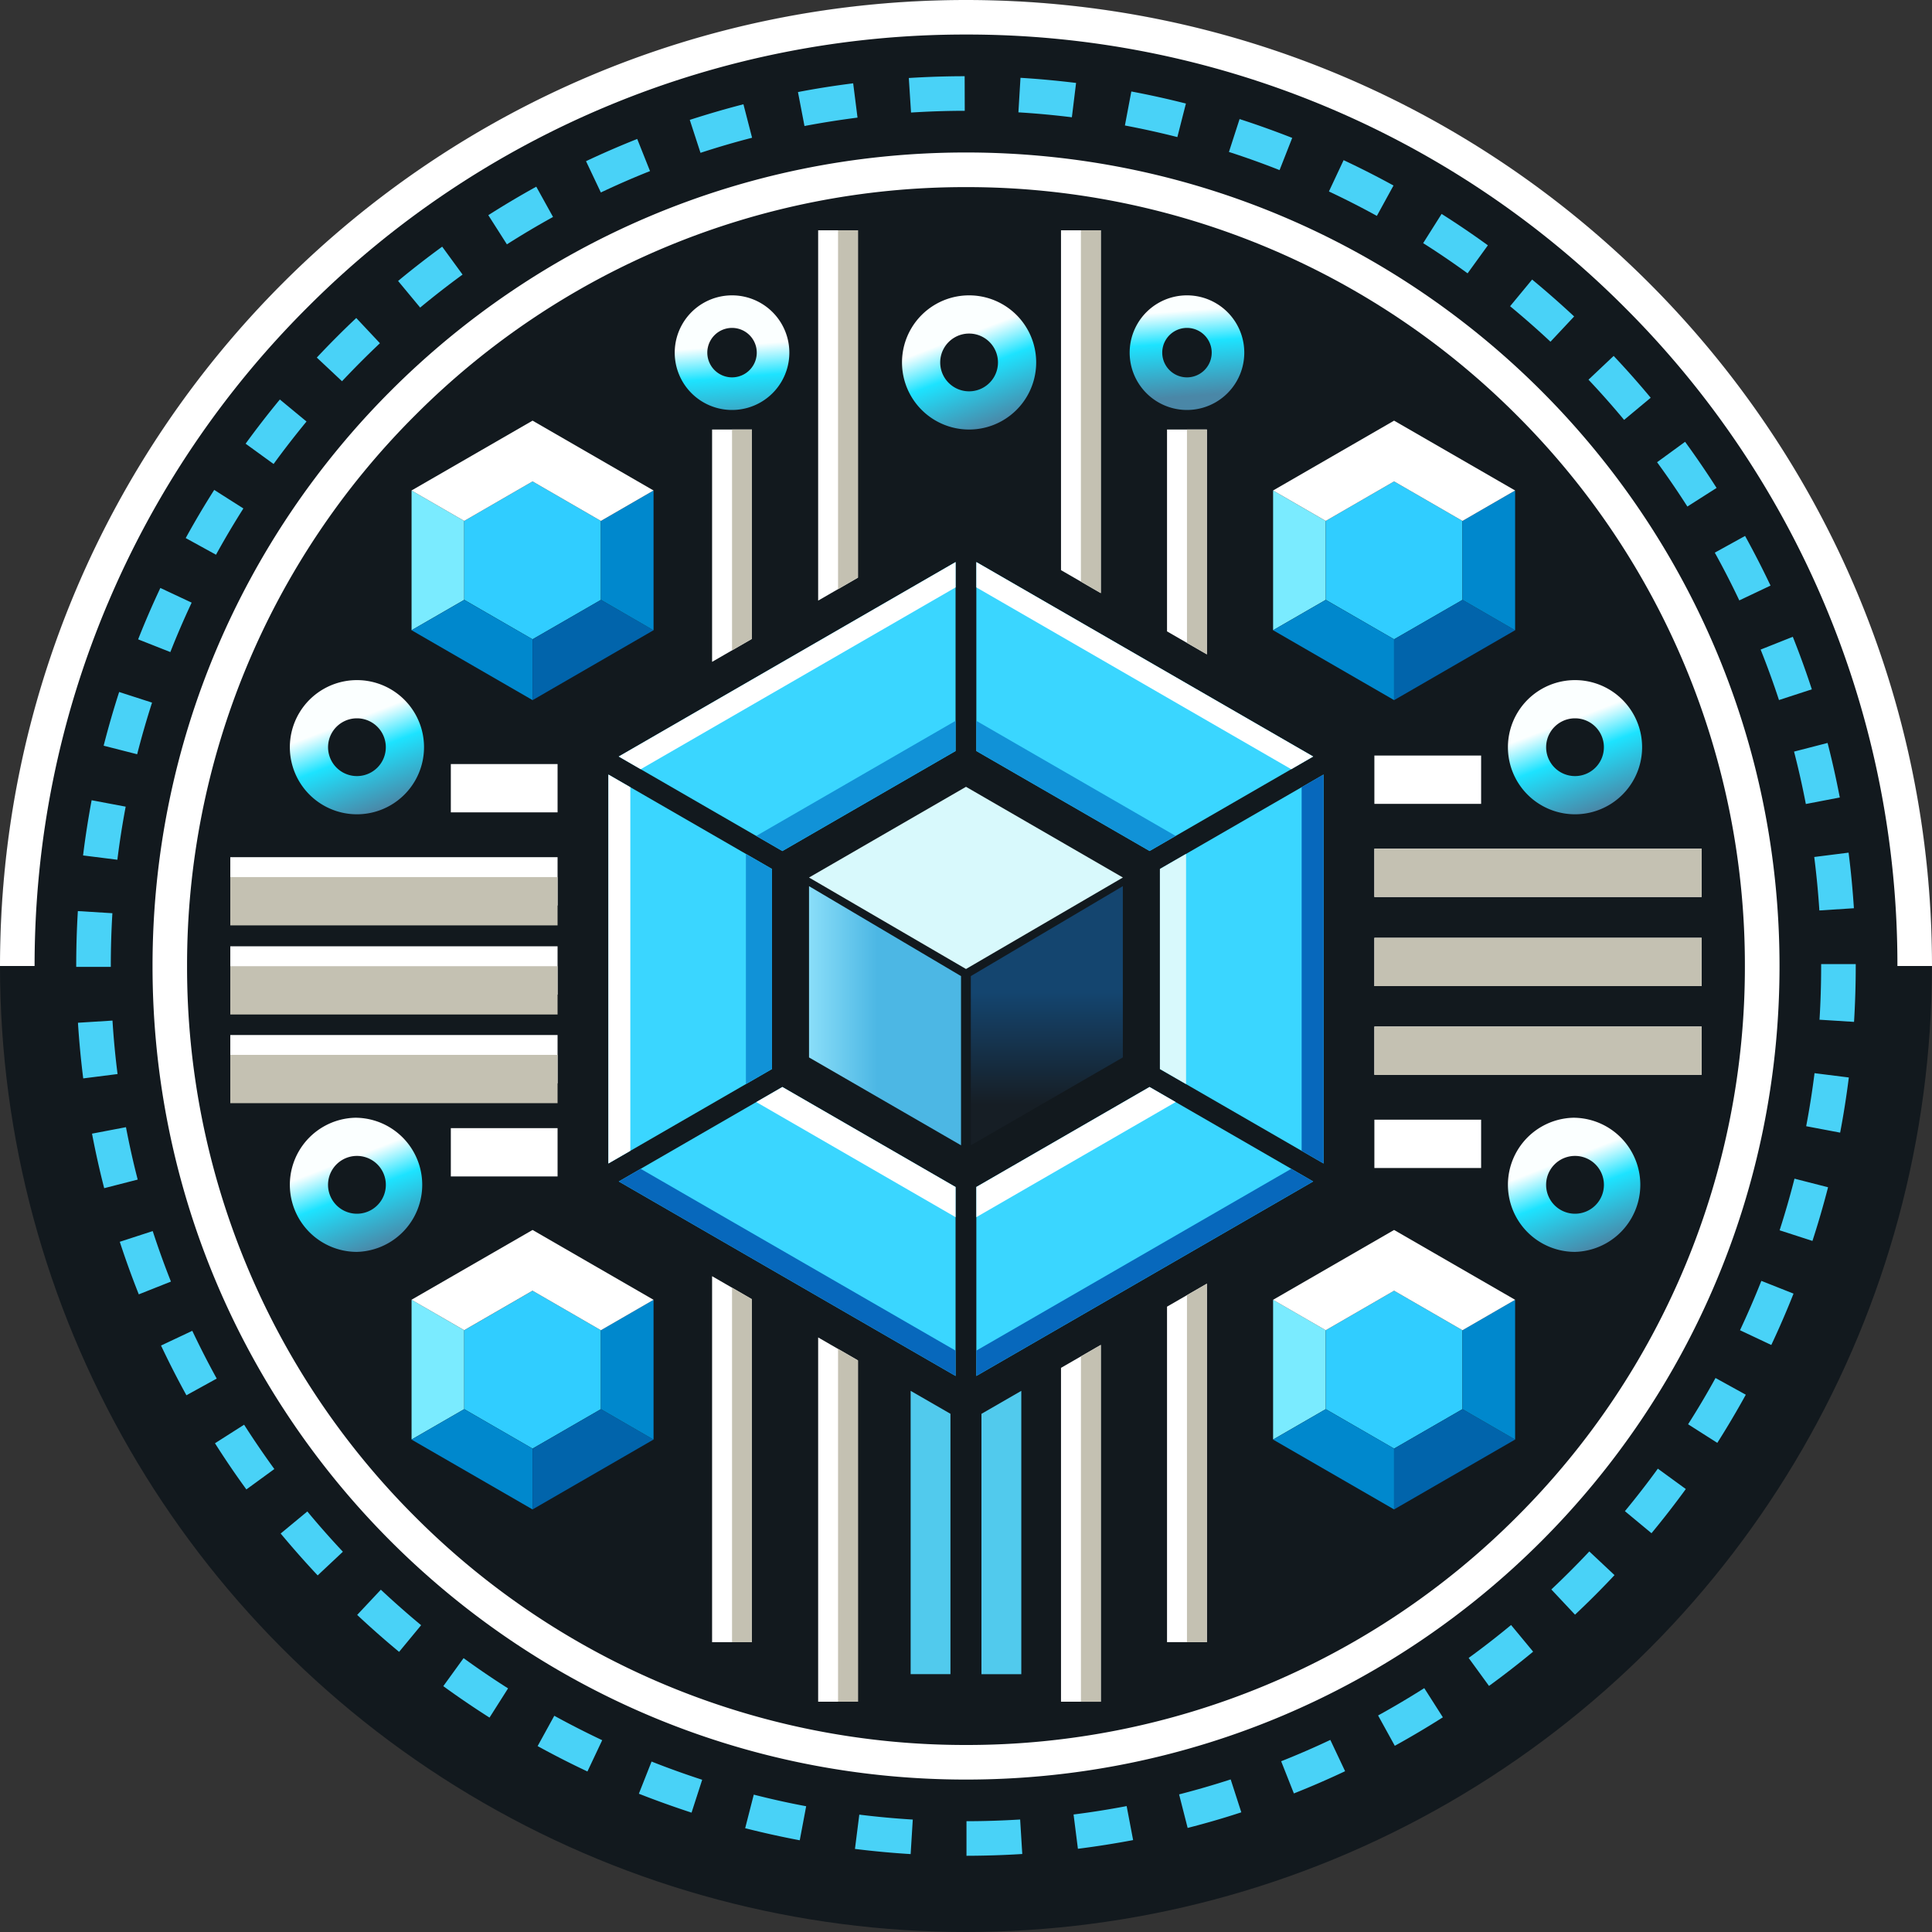 <svg width="40" height="40" xmlns="http://www.w3.org/2000/svg"><rect width="100%" height="100%" fill="#333333" stroke="none"/><defs><linearGradient x1="0%" y1="50%" x2="100%" y2="50%" id="a"><stop stop-color="#8ADEF9" offset="0%"/><stop stop-color="#4CB7E4" offset="45%"/></linearGradient><linearGradient x1="50.011%" y1="100%" x2="50.011%" y2="0%" id="b"><stop stop-color="#161E25" offset="16%"/><stop stop-color="#14456F" offset="59%"/></linearGradient><linearGradient x1="67.92%" y1="96.674%" x2="32.08%" y2="3.301%" id="c"><stop stop-color="#4A87A7" offset="0%"/><stop stop-color="#1DE3FF" offset="44%"/><stop stop-color="#FBFFFF" offset="70%"/><stop stop-color="#FBFFFF" offset="100%"/></linearGradient><linearGradient x1="67.903%" y1="96.709%" x2="32.067%" y2="3.291%" id="d"><stop stop-color="#4A87A7" offset="0%"/><stop stop-color="#1DE3FF" offset="44%"/><stop stop-color="#FBFFFF" offset="70%"/><stop stop-color="#FBFFFF" offset="100%"/></linearGradient><linearGradient x1="67.92%" y1="96.699%" x2="32.08%" y2="3.301%" id="e"><stop stop-color="#4A87A7" offset="0%"/><stop stop-color="#1DE3FF" offset="44%"/><stop stop-color="#FBFFFF" offset="70%"/><stop stop-color="#FBFFFF" offset="100%"/></linearGradient></defs><g fill-rule="nonzero" fill="none"><ellipse fill="#12191E" cx="19.999" cy="20" rx="19.999" ry="20"/><path d="M20.01 38.422v-.716c.37 0 .744-.013 1.111-.035l.044.714c-.381.024-.771.036-1.156.037Zm-1.157-.035a18.69 18.69 0 0 1-1.152-.107l.09-.71c.365.045.738.08 1.107.102l-.044.715Zm3.464-.11-.09-.71a17.59 17.59 0 0 0 1.099-.174l.134.704c-.377.071-.761.132-1.143.18Zm-5.759-.176a18.356 18.356 0 0 1-1.13-.25l.178-.695c.357.091.722.173 1.085.24l-.133.705Zm8.031-.256-.177-.694a17.99 17.99 0 0 0 1.068-.31l.22.681c-.364.12-.738.228-1.11.323Zm-10.271-.316c-.366-.12-.733-.251-1.091-.392l.263-.666c.344.136.697.263 1.048.377l-.22.68Zm12.47-.399-.263-.665c.342-.136.684-.284 1.018-.442l.306.648a18.21 18.21 0 0 1-1.06.46Zm-14.625-.453a18.632 18.632 0 0 1-1.032-.526l.345-.628c.324.178.658.348.992.506l-.306.648h.001Zm16.715-.532-.346-.628c.323-.178.645-.369.956-.566l.385.604c-.324.206-.659.404-.995.59Zm-18.743-.584a18.593 18.593 0 0 1-.957-.651l.42-.58c.3.218.61.429.921.626l-.384.605Zm20.693-.656-.421-.579c.299-.217.594-.447.878-.682l.457.552c-.296.245-.603.483-.913.709h-.001ZM8.263 34.2a18.664 18.664 0 0 1-.868-.765l.49-.522c.27.252.55.5.834.735l-.456.552Zm24.346-.77-.49-.522c.268-.253.533-.518.786-.787l.522.49c-.262.28-.538.556-.818.819Zm-26.032-.813c-.263-.28-.52-.572-.766-.867l.552-.457c.235.284.483.564.736.834l-.522.49Zm27.616-.873-.551-.457c.235-.285.465-.58.682-.88l.579.422c-.226.31-.465.618-.71.914Zm-29.092-.907c-.226-.31-.445-.632-.65-.956l.603-.384c.198.31.41.62.626.918l-.579.422Zm30.454-.964-.605-.385c.199-.312.39-.634.568-.958l.627.346c-.186.337-.384.672-.59.997ZM3.86 28.888a18.551 18.551 0 0 1-.526-1.03l.647-.305c.158.333.327.665.506.989l-.628.346h.001Zm32.812-1.042-.647-.305c.157-.335.306-.679.442-1.022l.666.264c-.141.357-.296.715-.46 1.063ZM2.874 26.799a18.254 18.254 0 0 1-.394-1.089l.682-.222c.114.351.241.703.377 1.046l-.665.264v.001Zm34.651-1.107-.68-.22c.113-.352.217-.711.308-1.069l.695.178c-.096.372-.204.745-.323 1.11ZM2.157 24.599c-.096-.371-.18-.752-.252-1.128l.703-.134c.069.362.15.727.243 1.085l-.694.178Zm35.941-1.149-.703-.133c.069-.362.127-.732.173-1.098l.71.089c-.048.381-.108.766-.18 1.143ZM1.723 22.327a18.803 18.803 0 0 1-.109-1.152l.715-.045c.023.37.058.742.105 1.107l-.71.09Zm36.663-1.17-.715-.045c.023-.368.034-.742.034-1.112v-.039h.716V20c0 .385-.012.774-.035 1.156ZM2.294 20.018h-.716v-.017c0-.38.011-.762.034-1.138l.715.044c-.022.361-.033.729-.033 1.093v.02-.002Zm35.374-1.169c-.024-.37-.06-.741-.106-1.106l.711-.09c.048.379.085.767.11 1.151l-.714.046h-.001ZM2.43 17.8l-.71-.089c.046-.38.107-.765.177-1.143l.705.133A17.69 17.69 0 0 0 2.43 17.8Zm34.958-1.154a17.97 17.97 0 0 0-.244-1.085l.694-.179c.096.372.18.751.253 1.129l-.703.135ZM2.84 15.616l-.694-.177c.095-.373.203-.747.321-1.112l.681.22c-.113.351-.217.711-.308 1.068Zm33.992-1.122a17.309 17.309 0 0 0-.38-1.045l.666-.265c.142.356.275.722.394 1.088l-.681.222ZM3.526 13.5l-.666-.263c.141-.358.296-.716.46-1.064l.648.304c-.157.335-.306.679-.441 1.023Zm32.484-1.07a17.367 17.367 0 0 0-.507-.988l.627-.346c.185.336.363.682.527 1.028l-.647.307Zm-31.538-.945-.627-.345c.185-.337.383-.672.59-.997l.604.384c-.198.312-.389.634-.567.958Zm30.463-.998a17.55 17.55 0 0 0-.627-.917l.58-.423c.226.31.445.631.652.955l-.604.385Zm-29.27-.88-.58-.421c.226-.311.464-.618.709-.915l.552.456c-.235.286-.465.581-.682.88Zm27.96-.914a17.628 17.628 0 0 0-.737-.832l.521-.492c.264.28.522.571.767.866l-.55.458Zm-26.544-.8-.522-.49c.263-.28.537-.556.817-.819l.49.522c-.268.253-.532.518-.785.787Zm25.02-.818c-.27-.253-.552-.5-.836-.735l.456-.552c.296.244.588.501.87.764l-.49.523ZM8.7 6.369l-.458-.552c.296-.246.603-.484.913-.71l.422.578c-.298.217-.593.447-.878.683Zm21.685-.71c-.299-.217-.608-.428-.92-.625l.382-.605c.325.206.647.424.958.65l-.42.58Zm-19.89-.6-.385-.604c.323-.206.658-.405.993-.59l.347.627c-.323.178-.644.369-.955.567Zm18.01-.59a17.657 17.657 0 0 0-.991-.505l.304-.648c.348.163.696.34 1.033.525l-.344.628h-.001ZM12.44 3.985l-.307-.648a18.48 18.48 0 0 1 1.06-.46l.265.665c-.343.136-.685.285-1.018.443Zm14.053-.463a17.376 17.376 0 0 0-1.049-.376l.22-.681c.366.118.733.25 1.09.39l-.262.667Zm-11.99-.358-.222-.682c.366-.118.74-.228 1.111-.323l.179.693a17.31 17.31 0 0 0-1.067.312Zm9.873-.326a17.991 17.991 0 0 0-1.086-.24l.133-.704c.378.071.758.155 1.13.25l-.177.694Zm-7.72-.229-.135-.703c.377-.073.762-.133 1.143-.181l.09.71c-.367.047-.736.105-1.098.174Zm5.536-.181c-.366-.045-.738-.08-1.107-.102l.043-.715c.384.023.771.06 1.151.106l-.087.711Zm-3.33-.098-.046-.715c.383-.024.772-.037 1.156-.037l.002.716c-.37 0-.744.013-1.112.036Z" fill="#49D2F7"/><path d="M20 3.874a16.074 16.074 0 0 1 11.403 4.723 16.074 16.074 0 0 1 4.723 11.404 16.074 16.074 0 0 1-4.723 11.404 16.074 16.074 0 0 1-11.404 4.723 16.074 16.074 0 0 1-11.403-4.723A16.074 16.074 0 0 1 3.873 20 16.074 16.074 0 0 1 8.596 8.597 16.074 16.074 0 0 1 20 3.874m0-.717c-9.301 0-16.842 7.541-16.842 16.844 0 9.302 7.54 16.843 16.842 16.843 9.303 0 16.843-7.54 16.843-16.843S29.3 3.157 19.999 3.157Z" fill="#FFF"/><path fill="url(#a)" d="M3.147 7.422 0 5.603V2.057l3.147 1.862z" transform="translate(16.75 16.29)"/><path fill="url(#b)" d="M6.497 5.603 3.35 7.422V3.919l3.147-1.862z" transform="translate(16.75 16.29)"/><path fill="#D8F9FC" d="m20 20.062-3.25-1.894L20 16.29l3.248 1.878z"/><path fill="#3AD6FF" d="m19.784 24.576-3.586-2.071-3.387 1.956 6.973 4.027zM12.596 24.089l3.387-1.956v-4.142l-3.387-1.955zM20.214 11.637v3.912l3.587 2.07 3.387-1.956zM12.81 15.663l3.388 1.957 3.586-2.071v-3.912zM23.8 22.505l-3.586 2.07v3.913l6.974-4.027zM24.015 17.991v4.142l3.388 1.956v-8.053z"/><path fill="#FFF" d="m12.81 15.663.455.263 6.52-3.765v-.524z"/><path fill="#0768BC" d="m19.784 27.963-6.52-3.764-.453.262 6.973 4.027z"/><path fill="#FFF" d="m12.596 24.089.454-.262v-7.529l-.454-.262zM20.214 11.637v.524l6.52 3.765.454-.263z"/><path fill="#0768BC" d="m26.734 24.199-6.52 3.764v.525l6.974-4.027zM26.949 16.298v7.529l.454.262v-8.053z"/><path fill="#1192D7" d="M15.983 22.133v-4.142l-.54-.312v4.766zM16.198 17.62l3.586-2.071v-.625l-4.127 2.383zM20.214 14.924v.625l3.587 2.07.54-.312z"/><path fill="#FFF" d="m19.784 24.576-3.586-2.071-.54.312 4.126 2.383z"/><path fill="#D8F9FC" d="M24.015 17.991v4.142l.541.312v-4.766z"/><path fill="#FFF" d="m23.8 22.505-3.586 2.07v.625l4.127-2.383z"/><path fill="#7AEBFF" d="m27.448 10.785-1.09-.63v2.893l1.09-.629z"/><path fill="#30CDFF" d="m30.279 12.42-1.416.816-1.415-.817v-1.634l1.415-.818 1.416.818z"/><path fill="#0088CD" d="m27.448 12.42-1.09.628 2.505 1.447v-1.26z"/><path fill="#0164AB" d="M28.863 13.236v1.26l2.506-1.448-1.09-.629z"/><path fill="#0088CD" d="M30.279 10.785v1.634l1.09.63v-2.894z"/><path fill="#FFF" d="M28.863 8.709v1.258l1.416.818 1.09-.63zM28.863 8.709l-2.505 1.446 1.09.63 1.415-.818z"/><path fill="#7AEBFF" d="m27.448 27.54-1.09-.63v2.894l1.09-.629z"/><path fill="#30CDFF" d="m30.279 29.175-1.416.817-1.415-.817v-1.634l1.415-.818 1.416.818z"/><path fill="#0088CD" d="m27.448 29.175-1.09.63 2.505 1.446v-1.26z"/><path fill="#0164AB" d="M28.863 29.992v1.259l2.506-1.447-1.09-.629z"/><path fill="#0088CD" d="M30.279 27.54v1.635l1.09.63V26.91z"/><path fill="#FFF" d="M28.863 25.465v1.258l1.416.818 1.09-.63zM28.863 25.465l-2.505 1.446 1.09.63 1.415-.818z"/><path fill="#7AEBFF" d="m9.611 27.54-1.09-.63v2.894l1.09-.629z"/><path fill="#30CDFF" d="m12.441 29.175-1.415.817-1.415-.817v-1.634l1.415-.818 1.415.818z"/><path fill="#0088CD" d="m9.611 29.175-1.09.63 2.505 1.446v-1.26z"/><path fill="#0164AB" d="M11.026 29.992v1.259l2.505-1.447-1.09-.629z"/><path fill="#0088CD" d="M12.441 27.54v1.635l1.09.63V26.91z"/><path fill="#FFF" d="M11.026 25.465v1.258l1.415.818 1.09-.63zM11.026 25.465 8.52 26.91l1.091.63 1.415-.818z"/><path fill="#7AEBFF" d="m9.611 10.785-1.09-.63v2.893l1.09-.629z"/><path fill="#30CDFF" d="m12.441 12.42-1.415.816-1.415-.817v-1.634l1.415-.818 1.415.818z"/><path fill="#0088CD" d="m9.611 12.42-1.09.628 2.505 1.447v-1.26z"/><path fill="#0164AB" d="M11.026 13.236v1.26l2.505-1.448-1.09-.629z"/><path fill="#0088CD" d="M12.441 10.785v1.634l1.09.63v-2.894z"/><path fill="#FFF" d="M11.026 8.709v1.258l1.415.818 1.09-.63zM11.026 8.709 8.52 10.155l1.091.63 1.415-.818z"/><path d="M20.064 6.115a1.389 1.389 0 1 0 0 2.778 1.389 1.389 0 0 0 0-2.778Zm0 1.987a.598.598 0 1 1 0-1.196.598.598 0 0 1 0 1.196Z" fill="url(#c)"/><path d="M24.575 6.115a1.186 1.186 0 1 0 0 2.373 1.186 1.186 0 0 0 0-2.373Zm0 1.698a.512.512 0 1 1 0-1.024.512.512 0 0 1 0 1.024ZM15.156 6.115a1.186 1.186 0 1 0 0 2.373 1.186 1.186 0 0 0 0-2.373Zm0 1.698a.512.512 0 1 1 0-1.024.512.512 0 0 1 0 1.024Z" fill="url(#d)"/><path d="M1.389 0a1.389 1.389 0 1 0 0 2.778 1.389 1.389 0 0 0 0-2.778Zm0 1.987a.598.598 0 1 1 0-1.196.598.598 0 0 1 0 1.196Z" fill="url(#c)" transform="translate(6.001 14.081)"/><path d="M1.389 9.06a1.389 1.389 0 1 0 0 2.778 1.389 1.389 0 0 0 0-2.777Zm0 1.988a.598.598 0 1 1 0-1.197.598.598 0 0 1 0 1.197Z" fill="url(#e)" transform="translate(6.001 14.081)"/><path d="M26.608 0a1.389 1.389 0 1 0 0 2.778 1.389 1.389 0 0 0 0-2.778Zm0 1.987a.598.598 0 1 1 0-1.196.598.598 0 0 1 0 1.196Z" fill="url(#c)" transform="translate(6.001 14.081)"/><path d="M26.608 9.06a1.389 1.389 0 1 0 0 2.778 1.389 1.389 0 0 0 0-2.777Zm0 1.988a.598.598 0 1 1 0-1.197.598.598 0 0 1 0 1.197Z" fill="url(#e)" transform="translate(6.001 14.081)"/><path fill="#FFF" d="M9.334 15.819h2.21v1h-2.21zM9.334 23.357h2.21v1h-2.21zM4.768 17.747h6.776v1H4.768z"/><path fill="#C4C1B2" d="M4.768 18.159h6.776v1H4.768z"/><path fill="#FFF" d="M4.768 21.429h6.776v1H4.768z"/><path fill="#C4C1B2" d="M4.768 21.84h6.776v1H4.768z"/><path fill="#FFF" d="M4.768 19.592h6.776v1H4.768z"/><path fill="#C4C1B2" d="M4.768 20.004h6.776v1H4.768z"/><path fill="#FFF" d="M30.665 16.643h-2.21v-1h2.21zM30.665 24.182h-2.21v-1h2.21zM35.23 18.571h-6.775v-1h6.776z"/><path fill="#C4C1B2" d="M35.23 18.571h-6.775v-1h6.776z"/><path fill="#FFF" d="M35.23 22.253h-6.775v-1h6.776z"/><path fill="#C4C1B2" d="M35.23 22.254h-6.775v-1h6.776z"/><path fill="#FFF" d="M35.23 20.416h-6.775v-1h6.776z"/><path fill="#C4C1B2" d="M35.23 20.416h-6.775v-1h6.776z"/><path d="M2.231 12.495a19.22 19.22 0 0 1 4.133-6.13A19.22 19.22 0 0 1 20 .715a19.22 19.22 0 0 1 13.636 5.648 19.22 19.22 0 0 1 5.648 13.637H40C39.999 8.955 31.044 0 20 0 8.953 0 0 8.955 0 20h.716c0-2.604.51-5.129 1.515-7.506Z" fill="#FFF"/><g fill="#FFF"><path d="M15.568 13.227V8.893h-.825v4.81zM17.763 11.959V4.768h-.824v7.667zM24.987 13.548V8.893h-.825v4.179zM22.791 12.28V4.768h-.824v7.036zM14.743 26.422V34h.825v-7.101zM24.162 27.053v6.946h.825v-7.422zM21.967 28.32v6.912h.824v-7.387zM16.939 27.69v7.542h.824v-7.066z"/></g><g fill="#C4C1B2"><path d="M17.763 11.959V4.768h-.412v7.43zM22.791 12.28V4.768h-.412v7.274zM15.568 13.227V8.893h-.412v4.571zM24.987 13.548V8.893h-.412v4.417zM17.351 27.927v7.305h.412v-7.066zM24.575 26.815v7.184h.412v-7.422zM15.156 26.66V34h.412v-7.101zM22.38 28.083v7.15h.411v-7.388z"/></g><g fill="#51CAED"><path d="M18.854 28.796v5.865h.824v-5.39zM20.32 29.272v5.39h.825v-5.866z"/></g></g></svg>